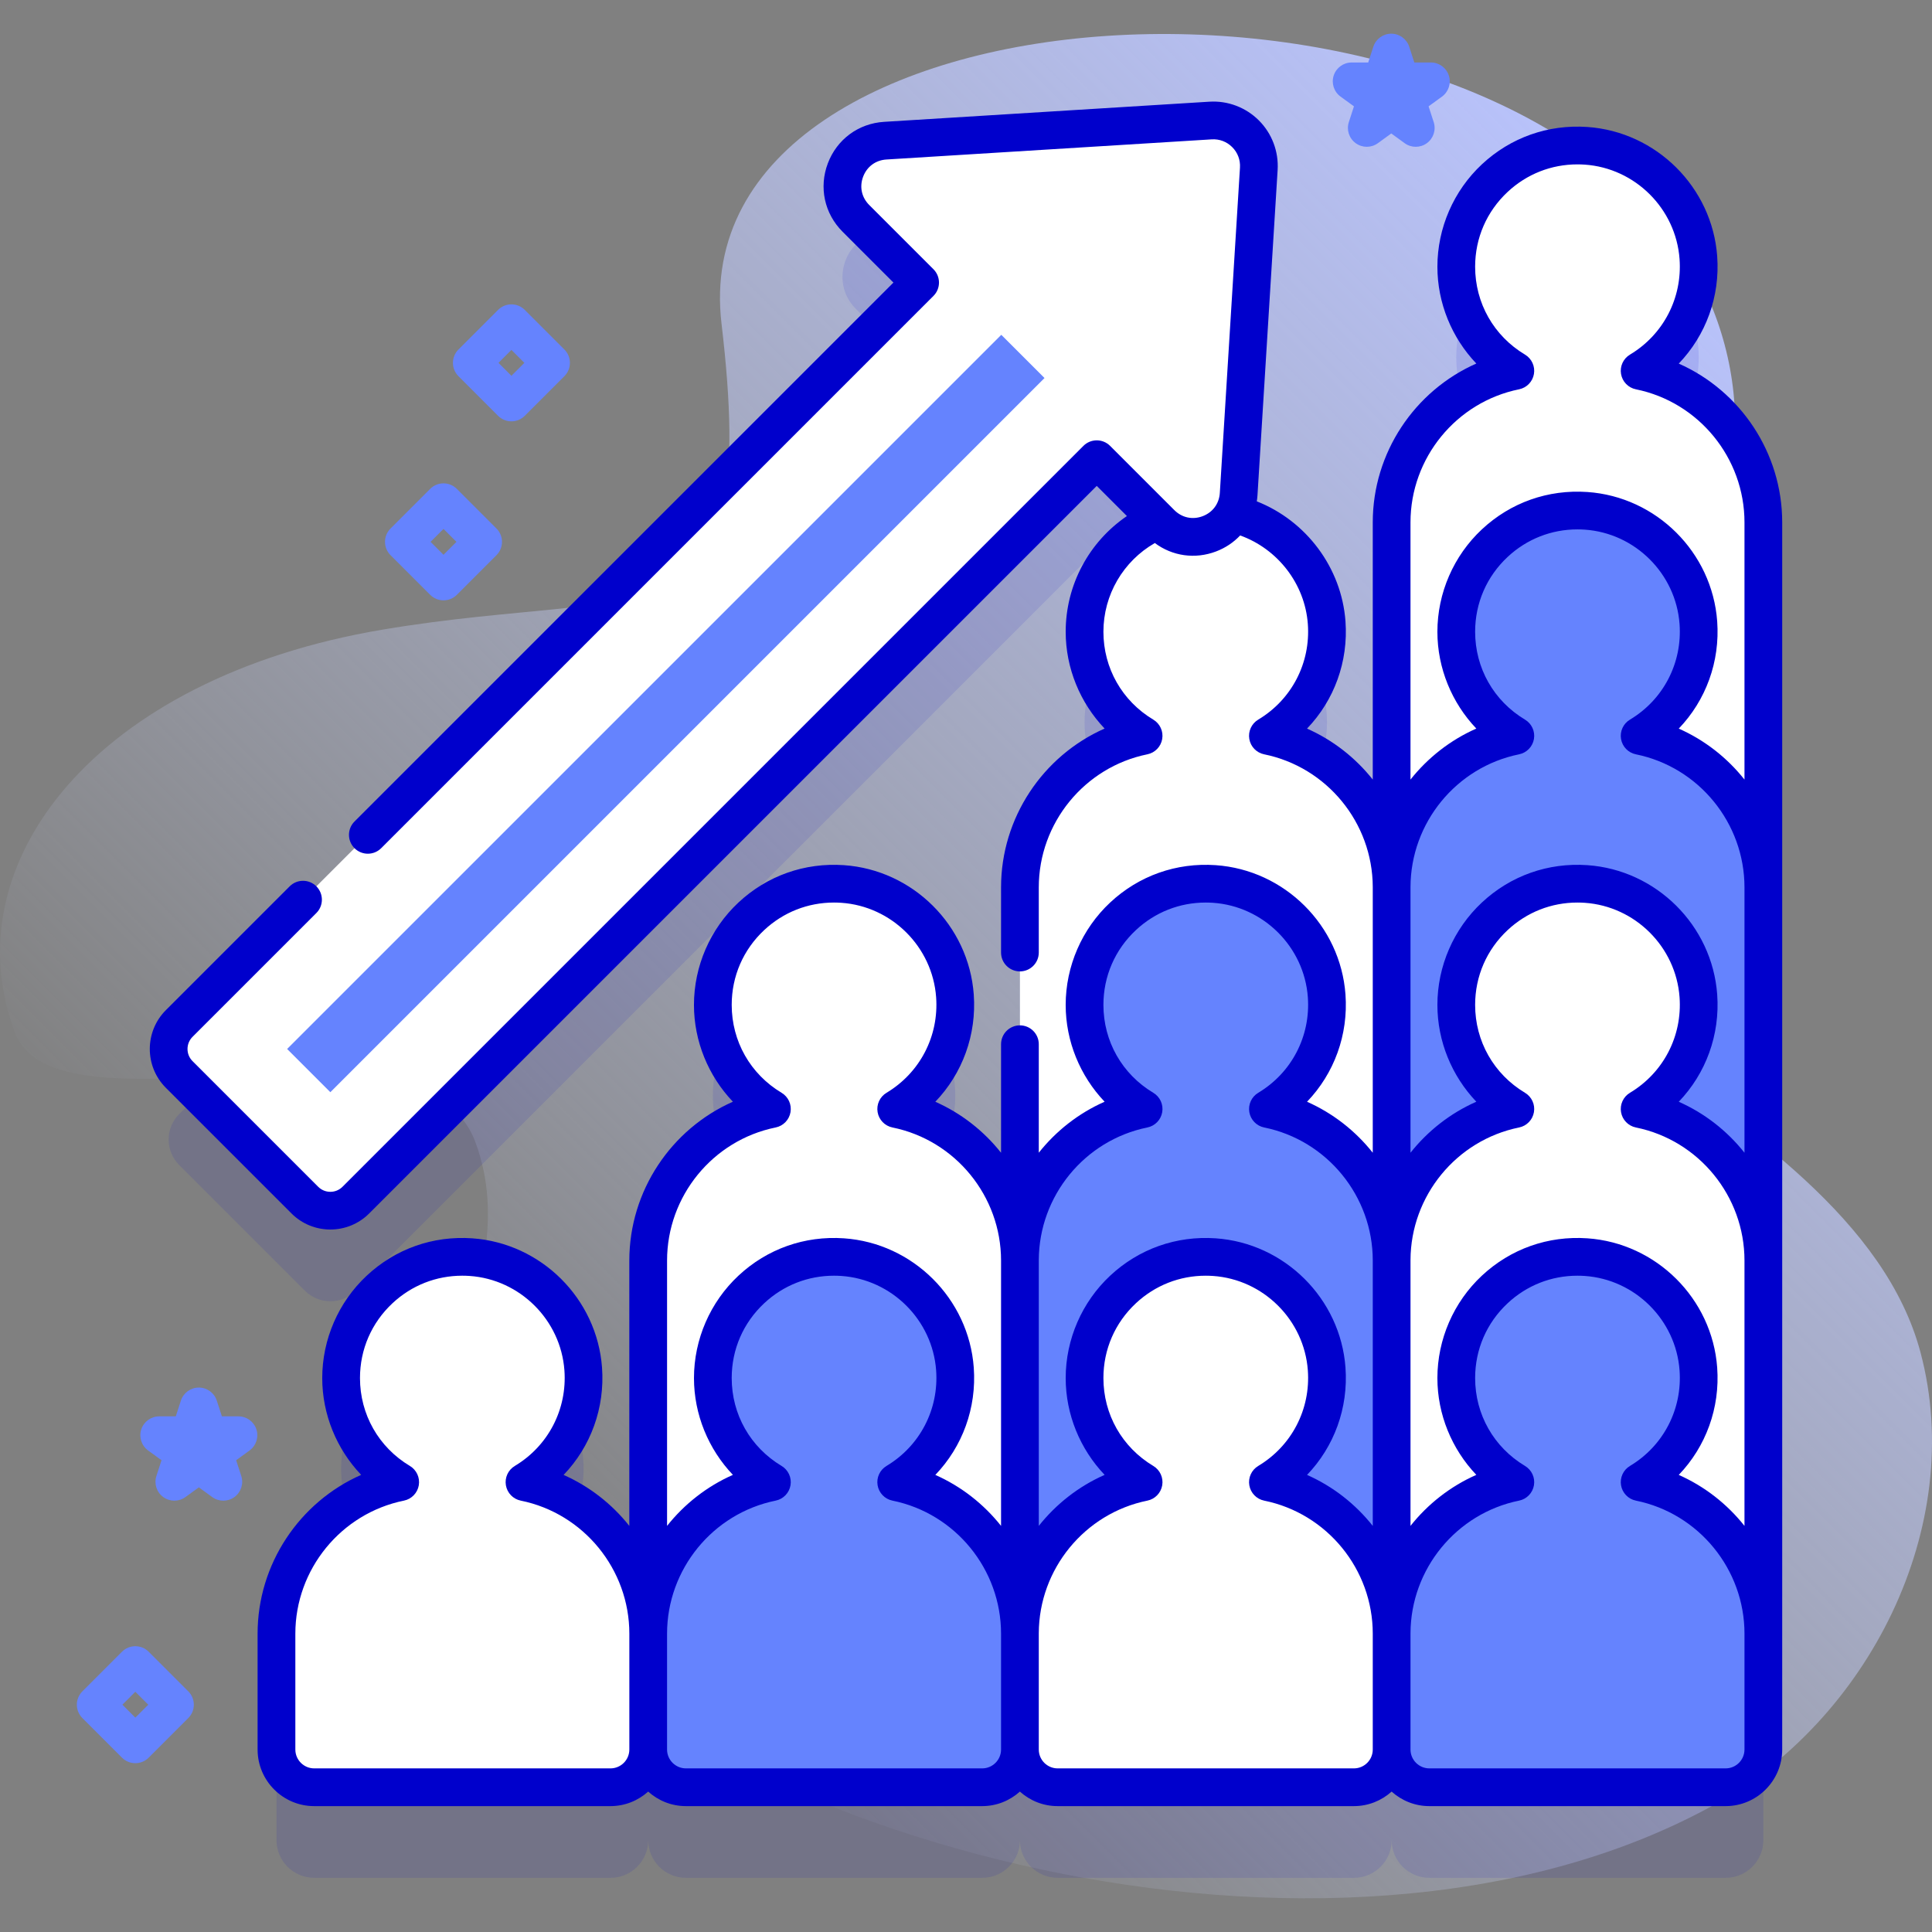 <svg id="Capa_1" enable-background="new 0 0 512 512" height="512" viewBox="0 0 512 512" width="512" xmlns="http://www.w3.org/2000/svg" xmlns:xlink="http://www.w3.org/1999/xlink"><rect x="0" y="0" width="512" height="512" fill="#808080" stroke="none"/><linearGradient id="SVGID_1_" gradientUnits="userSpaceOnUse" x1="147.146" x2="481.797" y1="434.928" y2="100.277"><stop offset="0" stop-color="#d2dbfc" stop-opacity="0"/><stop offset="1" stop-color="#b8c2fb"/></linearGradient><g><g><path d="m508.962 358.433c-18.483-69.58-146.775-99.24-142.367-157.394.76-10.027 11.026-16.69 20.171-20.864 17.013-7.765 36.733-9.937 51.751-21.081 27.065-20.083 26.67-62.81 8.24-91.026-57.188-87.558-266.446-74.524-255.545 17.719 10.374 87.782-17.658 68.944-89.754 81.058-76.1 12.786-114.476 62.024-97.479 106.863 11.211 29.574 108.002-9.101 122.025 29.016 14.9 40.501-27.627 72.599 8.91 118.882 51.912 65.758 217.853 112.03 318.493 57.161 41.839-22.81 67.788-74.282 55.555-120.334z" fill="url(#SVGID_1_)"/></g><g><g><path d="m434.521 122.267c10.014-5.992 16.495-17.278 15.566-29.995-1.153-15.785-13.966-28.543-29.756-29.633-18.773-1.296-34.405 13.55-34.405 32.046 0 11.72 6.279 21.971 15.654 27.582-18.705 3.797-32.784 20.334-32.784 40.159v96.734c0-19.826-14.079-36.363-32.784-40.159 10.014-5.993 16.495-17.279 15.566-29.995-1.03-14.102-11.37-25.781-24.821-28.889.843-1.505 1.381-3.248 1.501-5.188l5.337-86.197c.45-7.244-5.548-13.241-12.792-12.792l-86.197 5.337c-10.373.643-15.142 13.23-7.79 20.582l17.025 17.025-196.35 196.35c-3.731 3.731-3.731 9.779 0 13.51l33.299 33.299c3.731 3.731 9.779 3.731 13.51 0l196.35-196.35 16.206 16.206c-11.433 4.92-19.44 16.283-19.44 29.519 0 11.72 6.279 21.971 15.654 27.582-18.705 3.797-32.784 20.334-32.784 40.159v98.89c0-19.826-14.079-36.363-32.784-40.159 10.014-5.993 16.495-17.279 15.566-29.995-1.153-15.785-13.967-28.543-29.757-29.632-18.773-1.295-34.404 13.55-34.404 32.046 0 11.721 6.279 21.971 15.654 27.582-18.705 3.797-32.784 20.334-32.784 40.159v98.89c0-19.826-14.079-36.362-32.784-40.159 10.014-5.993 16.496-17.279 15.566-29.996-1.154-15.785-13.967-28.542-29.757-29.631-18.771-1.295-34.402 13.55-34.402 32.046 0 11.72 6.279 21.971 15.654 27.582-18.705 3.797-32.784 20.334-32.784 40.159v30.699c0 5.523 4.477 10 10 10h78.509c5.523 0 10-4.477 10-10 0 5.523 4.477 10 10 10h78.509c5.523 0 10-4.477 10-10 0 5.523 4.477 10 10 10h78.509c5.523 0 10-4.477 10-10 0 5.523 4.477 10 10 10h78.509c5.523 0 10-4.477 10-10v-325.213c0-19.826-14.079-36.363-32.785-40.16z" fill="#00c" opacity=".1"/><g><g><g><path d="m457.306 473.64c5.523 0 10-4.477 10-10v-325.213c0-19.826-14.079-36.363-32.784-40.159 10.014-5.992 16.495-17.278 15.566-29.995-1.153-15.785-13.966-28.543-29.756-29.633-18.773-1.296-34.405 13.55-34.405 32.046 0 11.72 6.279 21.971 15.654 27.582-18.705 3.797-32.784 20.334-32.784 40.159v325.213c0 5.523 4.477 10 10 10z" fill="#fff"/></g></g><g><g><g><g><g><path d="m358.797 473.64c5.523 0 10-4.477 10-10v-228.48c0-19.826-14.079-36.363-32.784-40.159 10.014-5.993 16.495-17.279 15.566-29.995-1.153-15.785-13.967-28.543-29.756-29.632-18.773-1.296-34.405 13.55-34.405 32.046 0 11.72 6.279 21.971 15.654 27.582-18.705 3.797-32.784 20.334-32.784 40.159v228.479c0 5.523 4.477 10 10 10z" fill="#fff"/></g></g><g><g><path d="m457.306 473.64c5.523 0 10-4.477 10-10v-228.48c0-19.826-14.079-36.363-32.784-40.159 10.014-5.993 16.495-17.279 15.566-29.995-1.153-15.785-13.967-28.543-29.756-29.632-18.773-1.296-34.405 13.55-34.405 32.046 0 11.72 6.279 21.971 15.654 27.582-18.705 3.797-32.784 20.334-32.784 40.159v228.479c0 5.523 4.477 10 10 10z" fill="#6583fe"/></g></g></g><g><g><path d="m260.288 473.64c5.523 0 10-4.477 10-10v-129.589c0-19.826-14.079-36.363-32.784-40.159 10.014-5.993 16.495-17.279 15.566-29.995-1.153-15.785-13.967-28.543-29.757-29.632-18.773-1.295-34.404 13.55-34.404 32.046 0 11.721 6.279 21.971 15.654 27.582-18.705 3.797-32.784 20.334-32.784 40.159v129.588c0 5.523 4.477 10 10 10z" fill="#fff"/></g></g><g><g><path d="m358.797 473.64c5.523 0 10-4.477 10-10v-129.589c0-19.826-14.079-36.363-32.784-40.159 10.014-5.993 16.495-17.279 15.566-29.995-1.153-15.785-13.967-28.543-29.756-29.632-18.773-1.296-34.405 13.55-34.405 32.046 0 11.721 6.279 21.971 15.654 27.582-18.705 3.797-32.784 20.334-32.784 40.159v129.588c0 5.523 4.477 10 10 10z" fill="#6583fe"/></g></g><g><g><path d="m457.306 473.64c5.523 0 10-4.477 10-10v-129.589c0-19.826-14.079-36.363-32.784-40.159 10.014-5.993 16.495-17.279 15.566-29.995-1.153-15.785-13.967-28.543-29.756-29.632-18.773-1.296-34.405 13.55-34.405 32.046 0 11.721 6.279 21.971 15.654 27.582-18.705 3.797-32.784 20.334-32.784 40.159v129.588c0 5.523 4.477 10 10 10z" fill="#fff"/></g></g></g><g><g><g><path d="m161.779 473.64c5.523 0 10-4.477 10-10v-30.699c0-19.826-14.079-36.362-32.784-40.159 10.014-5.993 16.496-17.279 15.566-29.996-1.154-15.785-13.967-28.542-29.757-29.631-18.773-1.296-34.404 13.549-34.404 32.045 0 11.72 6.279 21.971 15.654 27.582-18.705 3.797-32.784 20.334-32.784 40.159v30.699c0 5.523 4.477 10 10 10z" fill="#fff"/></g></g><g><g><path d="m260.288 473.64c5.523 0 10-4.477 10-10v-30.699c0-19.826-14.079-36.362-32.784-40.159 10.014-5.993 16.495-17.279 15.566-29.996-1.154-15.785-13.967-28.542-29.757-29.632-18.773-1.295-34.404 13.55-34.404 32.046 0 11.72 6.279 21.971 15.654 27.582-18.705 3.797-32.784 20.334-32.784 40.159v30.699c0 5.523 4.477 10 10 10z" fill="#6583fe"/></g></g><g><g><path d="m358.797 473.64c5.523 0 10-4.477 10-10v-30.699c0-19.826-14.079-36.362-32.784-40.159 10.014-5.993 16.495-17.279 15.566-29.996-1.153-15.785-13.967-28.542-29.757-29.632-18.773-1.295-34.404 13.55-34.404 32.046 0 11.72 6.279 21.971 15.654 27.582-18.705 3.797-32.784 20.334-32.784 40.159v30.699c0 5.523 4.477 10 10 10z" fill="#fff"/></g></g><g><g><path d="m457.306 473.64c5.523 0 10-4.477 10-10v-30.699c0-19.826-14.079-36.362-32.784-40.159 10.014-5.993 16.495-17.279 15.566-29.996-1.153-15.785-13.967-28.542-29.757-29.632-18.773-1.295-34.404 13.55-34.404 32.046 0 11.72 6.279 21.971 15.654 27.582-18.705 3.797-32.784 20.334-32.784 40.159v30.699c0 5.523 4.477 10 10 10z" fill="#6583fe"/></g></g></g></g></g><g><path d="m328.258 130.929 5.337-86.197c.45-7.244-5.548-13.241-12.792-12.792l-86.197 5.337c-10.374.643-15.142 13.23-7.79 20.582l17.025 17.025-196.35 196.35c-3.731 3.731-3.731 9.779 0 13.51l33.299 33.299c3.731 3.731 9.779 3.731 13.51 0l196.35-196.35 17.025 17.025c7.353 7.353 19.94 2.585 20.583-7.789z" fill="#fff"/><path d="m265.353 88.731-189.26 189.259 11.453 11.453 189.26-189.26c-3.818-3.817-7.635-7.635-11.453-11.452z" fill="#6583fe"/><path d="m444.889 96.353c7.18-7.483 10.968-17.723 10.185-28.445-1.334-18.268-16.122-32.995-34.398-34.257-10.421-.721-20.347 2.793-27.951 9.89-7.499 6.998-11.799 16.893-11.799 27.145 0 9.621 3.806 18.819 10.317 25.654-16.348 7.223-27.446 23.639-27.446 42.087v68.166c-4.583-5.774-10.53-10.458-17.417-13.506 7.182-7.48 10.971-17.718 10.187-28.441-1.039-14.233-10.433-26.635-23.503-31.784.083-.534.151-1.074.185-1.623l5.337-86.196c.303-4.883-1.506-9.667-4.965-13.126-3.458-3.458-8.242-5.275-13.126-4.966l-86.197 5.338c-6.789.42-12.502 4.634-14.91 10.997-2.407 6.361-.916 13.301 3.894 18.11l13.49 13.49-142.823 142.823c-1.953 1.952-1.953 5.118 0 7.07 1.953 1.953 5.118 1.953 7.071 0l146.358-146.358c1.953-1.952 1.953-5.118 0-7.07l-17.025-17.025c-2.021-2.022-2.625-4.826-1.612-7.5 1.013-2.677 3.322-4.38 6.176-4.557l86.198-5.338c2.047-.13 3.982.603 5.436 2.057 1.453 1.453 2.183 3.384 2.056 5.437l-5.337 86.196c-.177 2.854-1.88 5.163-4.557 6.176-2.675 1.011-5.479.409-7.5-1.611l-17.025-17.025c-1.953-1.953-5.118-1.953-7.071 0l-196.35 196.35c-.86.859-2.003 1.333-3.219 1.333s-2.359-.474-3.219-1.333l-33.301-33.301c-.86-.86-1.333-2.004-1.333-3.22s.474-2.359 1.333-3.22l32.814-32.813c1.953-1.952 1.953-5.118 0-7.07s-5.119-1.953-7.071 0l-32.814 32.813c-5.674 5.674-5.674 14.906 0 20.58l33.299 33.299c2.837 2.837 6.563 4.256 10.29 4.256s7.454-1.419 10.291-4.256l192.814-192.813 7.994 7.994c-10.026 6.831-16.225 18.225-16.225 30.661 0 9.619 3.806 18.817 10.315 25.653-16.347 7.224-27.445 23.641-27.445 42.087v17.27c0 2.762 2.239 5 5 5s5-2.238 5-5v-17.27c0-17.043 12.102-31.872 28.775-35.261 2.022-.41 3.584-2.021 3.933-4.056s-.589-4.073-2.359-5.134c-8.277-4.956-13.219-13.662-13.219-23.29 0-9.797 5.266-18.711 13.628-23.512 4.635 3.468 10.639 4.345 16.202 2.24 2.504-.947 4.668-2.413 6.407-4.248 9.943 3.568 17.158 12.81 17.936 23.475.755 10.325-4.283 20.033-13.149 25.333-1.772 1.06-2.711 3.1-2.363 5.134.348 2.035 1.911 3.647 3.934 4.059 16.636 3.378 28.719 18.139 28.782 35.127v.132 70.325c-4.583-5.776-10.531-10.46-17.417-13.508 7.182-7.483 10.969-17.722 10.186-28.445-1.335-18.268-16.123-32.994-34.399-34.256-10.421-.721-20.347 2.793-27.95 9.89-7.499 6.998-11.799 16.892-11.799 27.145 0 9.62 3.806 18.818 10.317 25.654-6.898 3.047-12.855 7.736-17.444 13.519v-28.754c0-2.762-2.239-5-5-5s-5 2.238-5 5v28.758c-4.583-5.777-10.532-10.463-17.419-13.511 7.18-7.483 10.969-17.723 10.186-28.445-1.335-18.268-16.123-32.994-34.399-34.256-10.416-.719-20.348 2.794-27.951 9.891-7.498 6.998-11.798 16.892-11.798 27.144 0 9.62 3.806 18.818 10.317 25.654-16.348 7.223-27.447 23.64-27.447 42.087v70.324c-4.583-5.775-10.53-10.459-17.417-13.507 7.181-7.483 10.969-17.723 10.185-28.446-1.335-18.268-16.124-32.994-34.4-34.256-10.424-.725-20.346 2.793-27.949 9.89-7.499 6.997-11.799 16.89-11.799 27.143 0 9.621 3.806 18.818 10.316 25.653-16.348 7.223-27.446 23.64-27.446 42.087v30.699c0 8.271 6.729 15 15 15h78.509c3.844 0 7.343-1.465 10-3.851 2.657 2.386 6.156 3.851 10 3.851h78.509c3.844 0 7.343-1.465 10-3.851 2.657 2.386 6.156 3.851 10 3.851h.002 78.507.003c3.843 0 7.342-1.465 9.999-3.85 2.657 2.385 6.156 3.85 9.999 3.85h78.509c8.271 0 15-6.729 15-15v-325.212c-.001-18.438-11.086-34.845-27.418-42.074zm-140.823 202.439c2.023-.411 3.585-2.022 3.934-4.057s-.589-4.074-2.36-5.134c-8.279-4.956-13.222-13.663-13.222-23.292 0-7.602 3.062-14.646 8.622-19.835 5.079-4.74 11.581-7.29 18.487-7.29.646 0 1.298.022 1.951.067 13.343.921 24.14 11.672 25.114 25.008.754 10.326-4.283 20.036-13.147 25.342-1.771 1.06-2.708 3.099-2.36 5.134.348 2.034 1.911 3.646 3.934 4.057 16.676 3.385 28.779 18.213 28.779 35.259v70.324c-4.583-5.775-10.531-10.46-17.417-13.507 7.181-7.483 10.969-17.722 10.186-28.445-1.335-18.269-16.124-32.995-34.399-34.256-10.42-.72-20.347 2.793-27.95 9.889-7.499 6.999-11.799 16.893-11.799 27.146 0 9.62 3.806 18.818 10.316 25.653-6.897 3.047-12.855 7.736-17.444 13.519v-70.434c.051-16.999 12.136-31.771 28.775-35.148zm-98.508 0c2.023-.411 3.585-2.022 3.934-4.057s-.589-4.074-2.36-5.134c-8.279-4.956-13.222-13.663-13.222-23.292 0-7.601 3.062-14.645 8.621-19.834 5.079-4.74 11.582-7.291 18.489-7.291.646 0 1.298.022 1.95.067 13.343.921 24.14 11.672 25.114 25.008.754 10.326-4.284 20.036-13.147 25.342-1.771 1.06-2.708 3.099-2.36 5.134.348 2.034 1.911 3.646 3.934 4.057 16.676 3.385 28.779 18.213 28.779 35.259v70.324c-4.583-5.775-10.53-10.459-17.417-13.507 7.181-7.483 10.969-17.723 10.186-28.446-1.335-18.269-16.124-32.994-34.4-34.255-10.419-.72-20.347 2.793-27.949 9.889-7.499 6.999-11.799 16.893-11.799 27.146 0 9.62 3.806 18.818 10.316 25.653-6.899 3.048-12.857 7.738-17.446 13.522v-70.324c-.002-17.048 12.101-31.876 28.777-35.261zm-43.779 169.848h-78.509c-2.757 0-5-2.243-5-5v-30.7c0-17.046 12.103-31.874 28.779-35.259 2.023-.411 3.585-2.022 3.934-4.057.348-2.035-.589-4.074-2.361-5.134-8.279-4.954-13.222-13.66-13.222-23.29 0-7.602 3.062-14.646 8.622-19.835 5.079-4.74 11.582-7.291 18.488-7.291.646 0 1.297.022 1.95.067 13.343.921 24.14 11.672 25.115 25.008.755 10.327-4.282 20.037-13.146 25.341-1.771 1.061-2.709 3.1-2.361 5.135.348 2.034 1.911 3.646 3.934 4.057 16.676 3.385 28.779 18.213 28.779 35.259v30.699c-.002 2.756-2.245 5-5.002 5zm98.509 0h-78.509c-2.757 0-5-2.243-5-5v-30.7c0-17.046 12.103-31.874 28.779-35.259 2.023-.411 3.585-2.022 3.934-4.057.348-2.035-.589-4.074-2.361-5.134-8.279-4.955-13.222-13.662-13.222-23.291 0-7.602 3.062-14.646 8.622-19.835 5.078-4.74 11.581-7.29 18.486-7.29.647 0 1.298.022 1.952.067 13.343.92 24.14 11.671 25.114 25.007.755 10.327-4.283 20.037-13.147 25.341-1.771 1.061-2.709 3.1-2.361 5.135.348 2.034 1.911 3.646 3.934 4.057 16.676 3.385 28.779 18.213 28.779 35.259v30.699c0 2.757-2.244 5.001-5 5.001zm20.002 0c-2.757 0-5-2.243-5-5v-30.81c.052-16.999 12.137-31.771 28.776-35.148 2.023-.411 3.585-2.022 3.934-4.057.348-2.035-.589-4.074-2.361-5.134-8.279-4.955-13.222-13.662-13.222-23.291 0-7.602 3.062-14.646 8.622-19.835 5.079-4.739 11.581-7.29 18.487-7.29.647 0 1.298.022 1.952.067 13.343.92 24.14 11.671 25.114 25.008.755 10.326-4.283 20.036-13.147 25.34-1.771 1.061-2.709 3.1-2.361 5.135.348 2.034 1.911 3.646 3.934 4.057 16.676 3.385 28.779 18.213 28.779 35.259v30.699c0 2.757-2.243 5-5 5zm182.016-5c0 2.757-2.243 5-5 5h-78.509c-2.75 0-4.987-2.233-4.998-4.981 0-.007.001-.013.001-.019v-30.832c.063-16.99 12.143-31.75 28.776-35.126 2.023-.411 3.585-2.022 3.934-4.057.348-2.035-.589-4.074-2.361-5.134-8.279-4.955-13.222-13.661-13.222-23.291 0-7.601 3.062-14.646 8.622-19.834 5.079-4.74 11.582-7.291 18.487-7.291.647 0 1.298.022 1.952.067 13.342.92 24.139 11.671 25.113 25.008.755 10.326-4.283 20.036-13.146 25.341-1.771 1.06-2.709 3.099-2.361 5.134.348 2.034 1.911 3.646 3.934 4.057 16.676 3.385 28.779 18.213 28.779 35.259v30.699zm-17.417-72.773c7.18-7.483 10.968-17.723 10.185-28.445-1.335-18.269-16.123-32.995-34.399-34.256-10.422-.722-20.347 2.793-27.95 9.89-7.499 6.998-11.799 16.892-11.799 27.145 0 9.621 3.806 18.818 10.317 25.653-6.897 3.047-12.854 7.735-17.443 13.518v-70.453c.063-16.99 12.143-31.75 28.776-35.126 2.023-.411 3.585-2.022 3.934-4.057s-.589-4.074-2.36-5.134c-8.28-4.956-13.223-13.663-13.223-23.292 0-7.601 3.062-14.646 8.622-19.834 5.079-4.741 11.581-7.291 18.487-7.291.646 0 1.298.022 1.951.067 13.343.921 24.14 11.672 25.114 25.009.755 10.325-4.283 20.035-13.147 25.341-1.771 1.06-2.708 3.099-2.36 5.134.348 2.034 1.911 3.646 3.934 4.057 16.676 3.385 28.779 18.213 28.779 35.259v70.324c-4.584-5.777-10.532-10.461-17.418-13.509zm0-98.89c7.18-7.483 10.969-17.723 10.186-28.444-1.335-18.269-16.123-32.995-34.399-34.257-10.422-.721-20.347 2.793-27.95 9.89-7.499 6.998-11.799 16.892-11.799 27.145 0 9.62 3.806 18.818 10.317 25.654-6.897 3.047-12.855 7.736-17.444 13.518v-70.323c0-.024-.001-.048-.001-.072.034-17.016 12.125-31.807 28.777-35.187 2.023-.411 3.585-2.022 3.934-4.057.348-2.035-.589-4.074-2.361-5.134-8.279-4.955-13.222-13.662-13.222-23.292 0-7.601 3.062-14.645 8.621-19.833 5.08-4.741 11.583-7.292 18.489-7.292.646 0 1.298.022 1.95.067 13.343.921 24.14 11.672 25.114 25.009.754 10.326-4.283 20.036-13.146 25.341-1.771 1.06-2.709 3.099-2.361 5.134.348 2.034 1.911 3.646 3.934 4.057 16.676 3.385 28.779 18.213 28.779 35.259v70.325c-4.584-5.776-10.532-10.46-17.418-13.508zm0-98.89c7.18-7.483 10.968-17.723 10.185-28.445-1.335-18.269-16.123-32.995-34.399-34.257-10.423-.72-20.348 2.794-27.951 9.891-7.498 6.998-11.798 16.892-11.798 27.144 0 9.621 3.806 18.819 10.317 25.654-6.899 3.048-12.857 7.737-17.446 13.521v-68.168c0-17.046 12.103-31.874 28.779-35.259 2.023-.411 3.585-2.022 3.934-4.057.348-2.035-.589-4.074-2.361-5.134-8.279-4.955-13.222-13.662-13.222-23.292 0-7.601 3.062-14.645 8.622-19.834 5.079-4.741 11.581-7.291 18.487-7.291.647 0 1.299.022 1.952.067 13.343.921 24.139 11.672 25.113 25.009.754 10.326-4.283 20.036-13.146 25.341-1.771 1.06-2.709 3.099-2.361 5.134.348 2.034 1.911 3.646 3.934 4.057 16.676 3.385 28.779 18.213 28.779 35.259v68.167c-4.584-5.775-10.532-10.459-17.418-13.507z" fill="#00c"/></g></g><g><g><path d="m117.533 159.095c-1.28 0-2.559-.488-3.536-1.465l-10.5-10.5c-1.953-1.952-1.953-5.118 0-7.07l10.5-10.5c1.953-1.953 5.118-1.953 7.071 0l10.5 10.5c1.953 1.952 1.953 5.118 0 7.07l-10.5 10.5c-.976.976-2.255 1.465-3.535 1.465zm-3.429-15.5 3.429 3.429 3.429-3.429-3.429-3.429z" fill="#6583fe"/></g></g><g><g><path d="m35.866 467.262c-1.28 0-2.559-.488-3.536-1.465l-10.5-10.5c-1.953-1.952-1.953-5.118 0-7.07l10.5-10.5c1.953-1.953 5.118-1.953 7.071 0l10.5 10.5c1.953 1.952 1.953 5.118 0 7.07l-10.5 10.5c-.976.976-2.255 1.465-3.535 1.465zm-3.429-15.5 3.429 3.429 3.429-3.429-3.429-3.429z" fill="#6583fe"/></g></g><g><g><path d="m135.533 111.66c-1.28 0-2.559-.488-3.536-1.465l-10.5-10.5c-1.953-1.952-1.953-5.118 0-7.07l10.5-10.5c1.953-1.953 5.118-1.953 7.071 0l10.5 10.5c1.953 1.952 1.953 5.118 0 7.07l-10.5 10.5c-.976.977-2.255 1.465-3.535 1.465zm-3.429-15.5 3.429 3.429 3.429-3.429-3.429-3.429z" fill="#6583fe"/></g></g><g><path d="m59.184 397.695c-1.031 0-2.062-.318-2.939-.955l-3.55-2.579-3.55 2.579c-1.752 1.273-4.125 1.273-5.878 0-1.752-1.272-2.486-3.529-1.816-5.59l1.356-4.174-3.55-2.58c-1.752-1.273-2.486-3.53-1.816-5.59.669-2.061 2.589-3.455 4.755-3.455h4.389l1.356-4.174c.669-2.061 2.589-3.455 4.755-3.455s4.086 1.395 4.755 3.455l1.356 4.174h4.388c2.166 0 4.086 1.395 4.755 3.455s-.064 4.316-1.816 5.59l-3.55 2.58 1.356 4.174c.669 2.061-.064 4.317-1.816 5.59-.878.637-1.909.955-2.94.955z" fill="#6583fe"/></g><g><path d="m375.19 38.903c-1.031 0-2.062-.318-2.939-.955l-3.55-2.579-3.55 2.579c-1.752 1.273-4.125 1.273-5.878 0-1.752-1.272-2.486-3.529-1.816-5.59l1.356-4.174-3.55-2.58c-1.752-1.273-2.486-3.53-1.816-5.59.669-2.061 2.589-3.455 4.755-3.455h4.389l1.356-4.174c.669-2.061 2.589-3.455 4.755-3.455s4.086 1.395 4.755 3.455l1.356 4.174h4.388c2.166 0 4.086 1.395 4.755 3.455s-.064 4.316-1.816 5.59l-3.55 2.58 1.356 4.174c.669 2.061-.064 4.317-1.816 5.59-.877.637-1.908.955-2.94.955z" fill="#6583fe"/></g></g></g></svg>